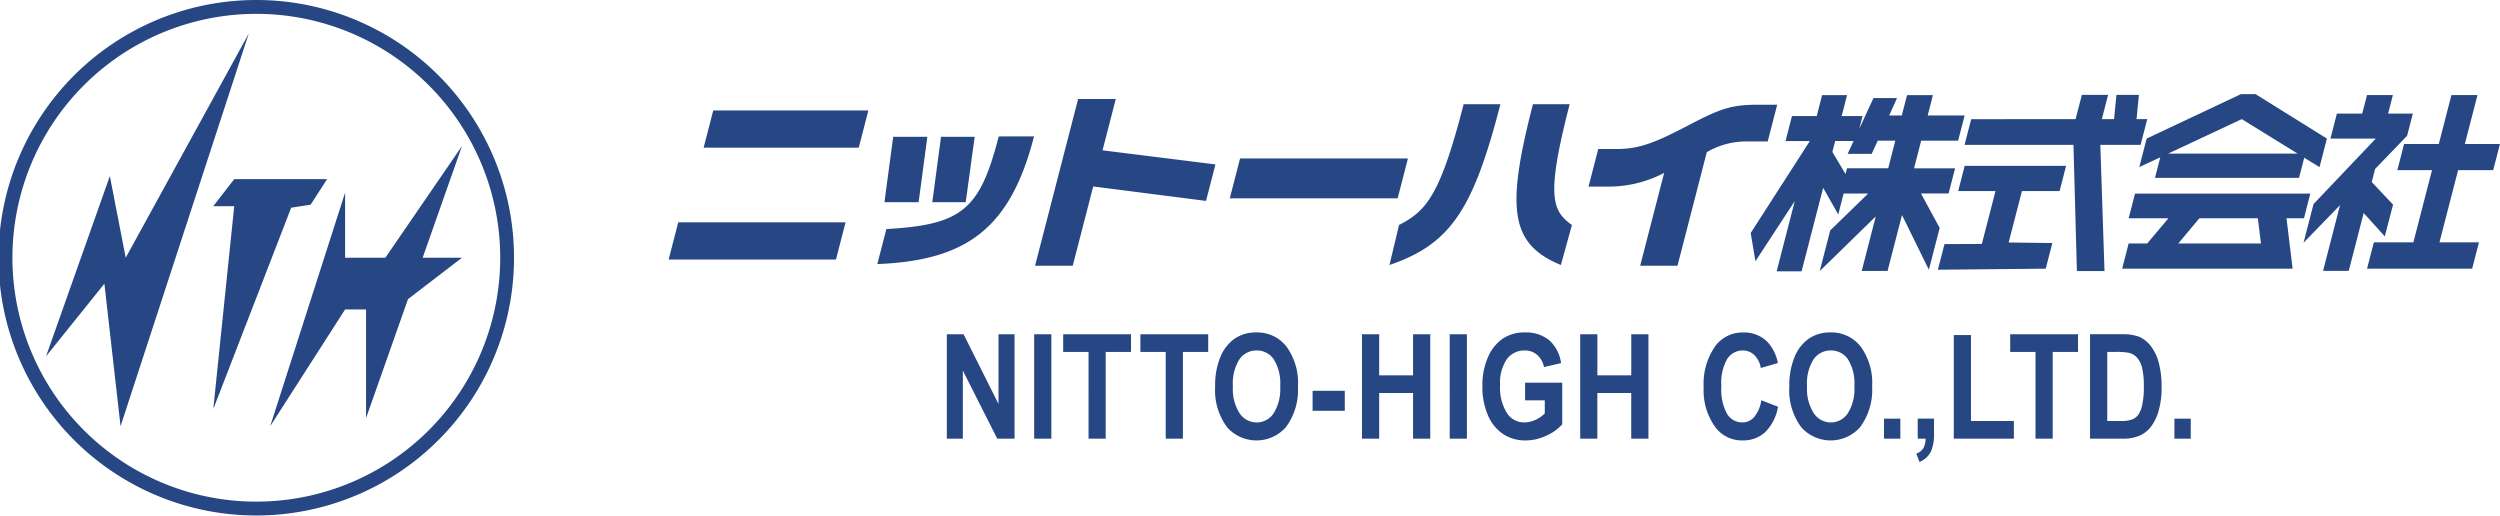 <svg xmlns="http://www.w3.org/2000/svg" width="286.407" height="59.063" viewBox="0 0 286.407 59.063">
  <defs>
    <style>
      .cls-1 {
        fill: #264784;
        fill-rule: evenodd;
      }
    </style>
  </defs>
  <path id="logo.svg" class="cls-1" d="M107.728,30a29.528,29.528,0,1,0,29.441,29.528A29.518,29.518,0,0,0,107.728,30Zm0,57.469a27.941,27.941,0,1,1,27.859-27.941A27.932,27.932,0,0,1,107.728,87.467ZM92.683,59.526L90.866,50.17l-7.31,20.648L90.24,62.5,92.092,78.83l14.69-44.993Zm21.186-6.077,1.888-2.927H105.114l-2.4,3.1h2.4l-2.4,23.242,8.926-23.069Zm17.337-6.714-8.777,12.791h-4.612V52.072L109.234,78.83l8.583-13.379h2.4V77.9l4.805-13.629,6.181-4.741H126.7Zm28.785-4.08-1.1,4.264h17.772l1.1-4.264H159.991Zm-4.009,12.818-1.1,4.264h19.17l1.1-4.264h-19.17Zm30.106-9.8-1,7.49h3.829l1.026-7.49h-3.851Zm6.61-.043c-2.162,8.382-4.177,10.122-12.871,10.61l-1.038,4.011c10.472-.4,15.29-4.307,17.952-14.621H192.7Zm-12.091.043-1,7.49h3.914l1-7.49h-3.914Zm23.985,1.549,1.515-5.879h-4.314l-4.932,19.1h4.317l2.344-9.081,12.923,1.655,1.081-4.181Zm15.756,0.932-1.178,4.565H238.4l1.178-4.565H220.348Zm37.759-6.217H253.9c-3.094,11.989-2.614,16.023,3.2,18.421l1.266-4.585C256.071,54.157,255.4,52.416,258.107,41.933Zm-12.145,0c-2.7,10.483-4.277,12.224-7.4,13.836l-1.1,4.585c7.05-2.4,9.615-6.432,12.711-18.421h-4.211ZM279.467,42c-2.962,0-4.337.573-7.711,2.334-3.863,2.016-5.658,2.738-8.283,2.738H261.38l-1.112,4.307H262.6a13.726,13.726,0,0,0,6.329-1.569l-2.744,10.63h4.274l3.357-13.006a8.945,8.945,0,0,1,4.654-1.23h2.327L281.88,42h-2.413Zm23.141,4.118,0.746-2.887h-4.232l0.6-2.334h-2.965l-0.6,2.334h-1.444l0.895-1.993h-2.7l-1.63,3.53,0.381-1.471h-2.391l0.618-2.4h-2.856l-0.621,2.4h-2.833l-0.74,2.864h2.784l-6.773,10.532,0.541,3.237,4.511-6.9-2.078,8.055h2.856l2.47-9.569,1.73,3.054,0.617-2.4h2.814L287.955,56.4l-1.2,4.657,6.419-6.263-1.61,6.242h2.962l1.653-6.4,3.079,6.268,1.238-4.792-2.144-3.945h3.162l0.746-2.885h-4.7l0.815-3.163h4.232ZM294.6,49.277h-4.718l-0.171.659-0.435-.728-0.306-.516L288.2,47.41l0.323-1.253h2.107l-0.678,1.471h2.754l0.7-1.514h2.007Zm15.32,2.61h4.316L314.978,49H303.361l-0.745,2.887h4.274l-1.564,6.06-4.279.017L300.289,60.9l12.358-.12,0.758-2.937-5.009-.064Zm14.355-8.235h-1.227l0.273-2.78h-2.575l-0.274,2.78h-1.4l0.718-2.78h-3.006l-0.718,2.78H304.107L303.345,46.6h12.476l0.395,14.451h3.162L318.9,46.6h4.612Zm12.415-2.866h-1.681l-10.8,5.089-0.847,3.272,2.408-1.127-0.609,2.36h16.5l0.6-2.314,1.753,1.081,0.843-3.272ZM326.669,47.6l8.44-3.954,6.4,3.954H326.669Zm16.285,4.582H322.875l-0.729,2.825H326.7l-2.427,2.884h-2.128L321.4,60.778H340.93l-0.7-5.772h2ZM327.836,57.89l2.41-2.884h6.7l0.358,2.884h-9.472Zm24.6-4.449-2.442-2.589,0.388-1.5,3.667-3.8,0.656-2.539h-2.836l0.548-2.122h-2.963L348.9,43.015h-2.9l-0.739,2.866h5.191l-7.128,7.5-1.144,4.431,4.18-4.308-1.943,7.527h2.942l1.711-6.626,2.42,2.674Zm5.316,4.322,2.137-8.275h4.02l0.772-2.993h-4.02l1.447-5.6h-2.985l-1.446,5.6H353.7l-0.772,2.993H356.9l-2.136,8.275h-4.528l-0.778,3.014H361.5l0.778-3.014H357.75Zm-171,22.49V68.291h1.92l4,7.989V68.291h1.839V80.254h-1.985l-3.938-7.8v7.8h-1.839Zm10.006,0V68.291h1.969V80.254h-1.969Zm6.23,0V70.315h-2.905V68.291h7.77v2.024h-2.9v9.939h-1.968Zm8.84,0V70.315h-2.9V68.291h7.769v2.024h-2.9v9.939h-1.969Zm5.663-5.908a8.522,8.522,0,0,1,.63-3.521,4.754,4.754,0,0,1,1.648-2.06,4.343,4.343,0,0,1,2.465-.678,4.225,4.225,0,0,1,3.421,1.608,7.033,7.033,0,0,1,1.322,4.578,7.148,7.148,0,0,1-1.4,4.692,4.508,4.508,0,0,1-6.688.016A7.051,7.051,0,0,1,217.491,74.346Zm2.034-.081a5.092,5.092,0,0,0,.782,3.1,2.352,2.352,0,0,0,1.939,1.032,2.323,2.323,0,0,0,1.931-1.024,5.251,5.251,0,0,0,.766-3.146,5.14,5.14,0,0,0-.746-3.076,2.326,2.326,0,0,0-1.951-1,2.354,2.354,0,0,0-1.964,1A5.168,5.168,0,0,0,219.525,74.264Zm9.131,2.8V74.77h3.686v2.293h-3.686Zm5.659,3.191V68.291h1.969V73h3.881V68.291h1.969V80.254h-1.969v-5.23h-3.881v5.23h-1.969Zm10.049,0V68.291h1.969V80.254h-1.969ZM253,75.864V73.84h4.255v4.765a5.214,5.214,0,0,1-1.823,1.306,5.586,5.586,0,0,1-2.368.547,4.606,4.606,0,0,1-2.554-.714,4.829,4.829,0,0,1-1.753-2.138,8.026,8.026,0,0,1-.647-3.35,7.932,7.932,0,0,1,.655-3.378,4.929,4.929,0,0,1,1.7-2.1,4.423,4.423,0,0,1,2.5-.694,4.19,4.19,0,0,1,2.8.894,4.254,4.254,0,0,1,1.354,2.624l-1.952.449a2.541,2.541,0,0,0-.806-1.412,2.11,2.11,0,0,0-1.4-.49,2.485,2.485,0,0,0-2.042.983,4.778,4.778,0,0,0-.781,3,5.414,5.414,0,0,0,.846,3.288,2.317,2.317,0,0,0,1.961.971,2.98,2.98,0,0,0,1.2-.273,3.73,3.73,0,0,0,1.11-.744V75.864H253Zm6.314,4.39V68.291h1.968V73h3.881V68.291h1.969V80.254H265.16v-5.23h-3.881v5.23h-1.968Zm20.749-4.4,1.912,0.743a5.373,5.373,0,0,1-1.489,2.933,3.715,3.715,0,0,1-2.562.926,3.79,3.79,0,0,1-3.1-1.477,7.154,7.154,0,0,1-1.367-4.6,7.506,7.506,0,0,1,1.376-4.79,3.9,3.9,0,0,1,3.217-1.5,3.707,3.707,0,0,1,2.753,1.126,4.895,4.895,0,0,1,1.156,2.374L280,72.159a2.645,2.645,0,0,0-.746-1.489,1.87,1.87,0,0,0-1.316-.518,2.1,2.1,0,0,0-1.769.947,5.466,5.466,0,0,0-.684,3.125,5.812,5.812,0,0,0,.667,3.215,2.031,2.031,0,0,0,1.733.955,1.792,1.792,0,0,0,1.351-.608A3.865,3.865,0,0,0,280.06,75.856Zm3.208-1.51a8.522,8.522,0,0,1,.63-3.521,4.768,4.768,0,0,1,1.648-2.06,4.343,4.343,0,0,1,2.465-.678,4.224,4.224,0,0,1,3.421,1.608,7.033,7.033,0,0,1,1.322,4.578,7.148,7.148,0,0,1-1.4,4.692,4.508,4.508,0,0,1-6.688.016A7.051,7.051,0,0,1,283.268,74.346Zm2.034-.081a5.092,5.092,0,0,0,.782,3.1,2.352,2.352,0,0,0,1.939,1.032,2.321,2.321,0,0,0,1.931-1.024,5.251,5.251,0,0,0,.766-3.146,5.14,5.14,0,0,0-.745-3.076,2.328,2.328,0,0,0-1.952-1,2.354,2.354,0,0,0-1.964,1A5.168,5.168,0,0,0,285.3,74.264Zm8.813,5.989V77.961h1.872v2.293h-1.872Zm3.856-2.293h1.871V79.6a5.015,5.015,0,0,1-.325,2.072,2.53,2.53,0,0,1-1.335,1.248l-0.366-.946a1.646,1.646,0,0,0,.8-0.616,2.186,2.186,0,0,0,.26-1.106h-0.9V77.961Zm4.138,2.293V68.389h1.969V78.23h4.914v2.024h-6.883Zm9.362,0V70.315h-2.9V68.291h7.77v2.024h-2.9v9.939h-1.969Zm6.252-11.962h3.6a5.338,5.338,0,0,1,2.06.306,3.459,3.459,0,0,1,1.281,1.032,5.313,5.313,0,0,1,.918,1.885,10.6,10.6,0,0,1,.333,2.881,9.289,9.289,0,0,1-.349,2.7,5.414,5.414,0,0,1-.886,1.816,3.44,3.44,0,0,1-1.3,1.008,4.838,4.838,0,0,1-1.955.338h-3.706V68.291Zm1.969,2.024V78.23h1.48a3.843,3.843,0,0,0,1.379-.179,1.666,1.666,0,0,0,.7-0.542,3.1,3.1,0,0,0,.451-1.145,9.538,9.538,0,0,0,.179-2.063,9.43,9.43,0,0,0-.183-2.095A2.788,2.788,0,0,0,323.129,71a1.811,1.811,0,0,0-.94-0.578,7.759,7.759,0,0,0-1.6-.106h-0.894Zm7.693,9.939V77.961h1.871v2.293h-1.871Z" transform="translate(-78.281 -30)"/>
</svg>
